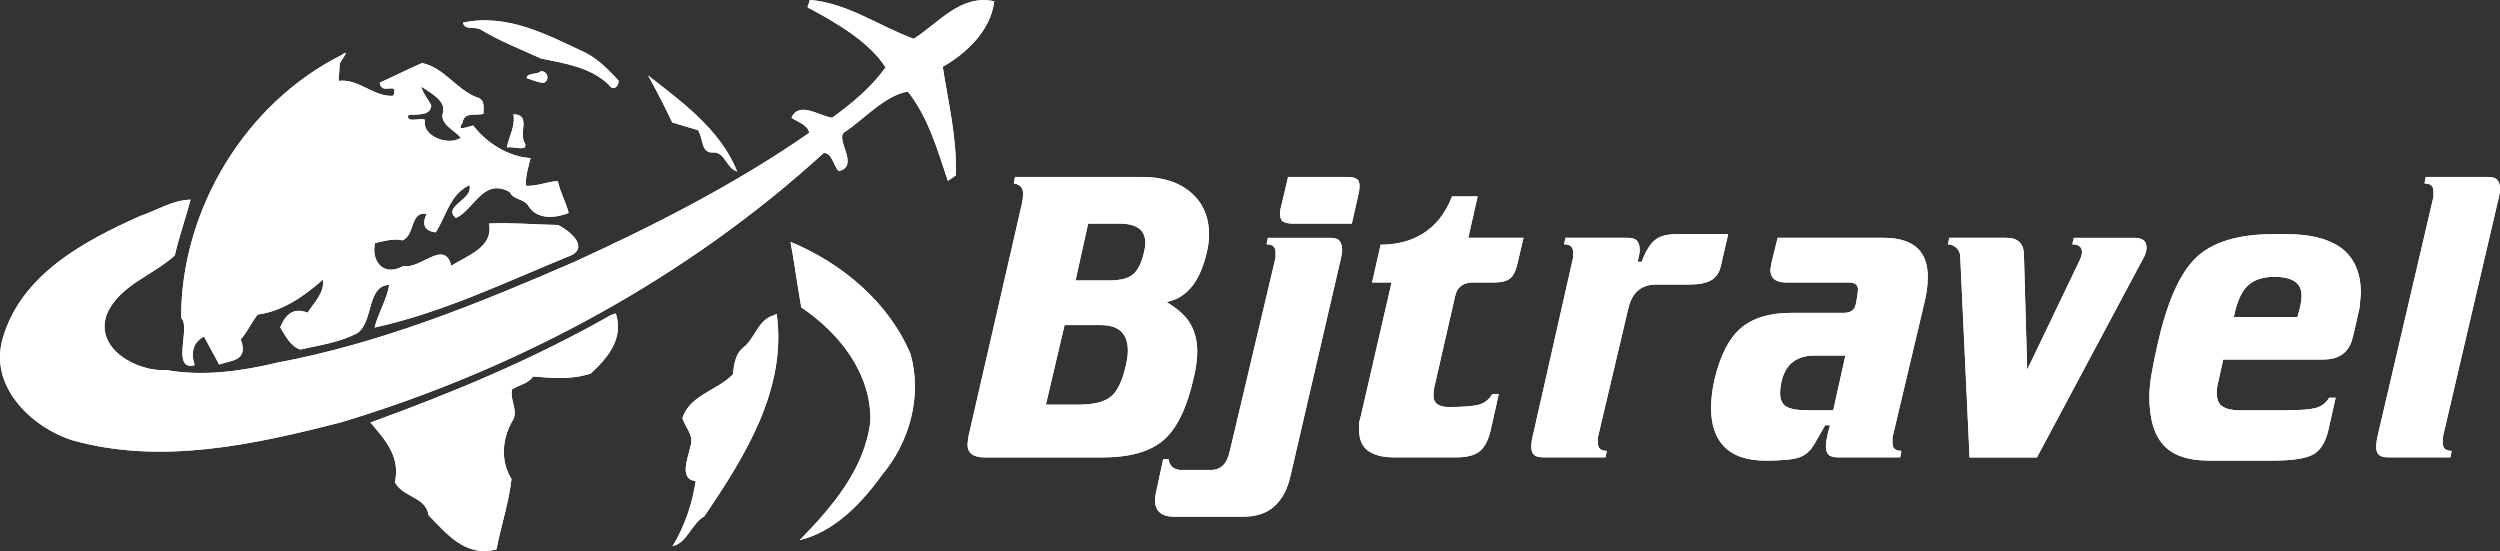 <?xml version="1.0" encoding="UTF-8"?>
<svg id="Layer_2" data-name="Layer 2" xmlns="http://www.w3.org/2000/svg" xmlns:xlink="http://www.w3.org/1999/xlink" viewBox="0 0 551.54 121.57">
  <rect x="0" y="0" width="551.54" height="121.57" fill="#333333" stroke="none"/>
  <defs>
    <style>
      .cls-1 {
        fill: #fff;
      }

      .cls-2 {
        clip-path: url(#clippath-1);
      }

      .cls-3 {
        clip-path: url(#clippath-4);
      }
    </style>
    <clipPath id="clippath-1">
      <path class="cls-1" d="m170.57,69.62l.78-.37c2.3,16.69-7.07,31.49-15.93,44.63-2.87,1.63-3.8,5.86-7.04,6.62,2.66-4.38,4.38-9.4,5.1-14.36-3.8-.44-1.63-5.17-1.14-7.73.82-2.29-1.15-4.14-1.79-6.18,1.67-5.08,7.64-6.07,11.12-9.61.31-2.17.49-4.58,2.4-6.01,2.52-2.03,3.17-6,6.5-7m-35.72-.13l1.02-.32c1.77,5.65-1.84,9.77-5.51,13.23-4.18,1.4-8.48,1.02-12.76.67-1.08,1.61-3.12,1.85-4.65,2.87-.52,2.45,1.63,4.9-.03,7.14-2.16,3.91-2.51,8.74-.08,12.6-.56,5.21-2.32,10.31-3.3,15.51-6.83,1.84-10.92-3.37-15.01-7.54-.47-3.99-5.65-3.9-7.42-7.26,1.31-5.49-2.15-9.45-5.39-13.16,18.54-6.74,35.94-13.98,53.12-23.74Zm39.56-16.11c11.21,4.62,21.65,13.28,26.47,24.76,2.6,9.32-.21,19.39-6.34,26.69-4.47,6.24-10.46,12.47-18.13,14.35,7.14-7.28,14.33-15.64,15.61-26.17.26-10.62-6.83-19.52-15.24-25.19-.87-4.81-1.48-9.66-2.38-14.44Zm-61.14-28.14c3.99-.02,1.05,4.19,2.53,6.38.82,2.01-2.9.53-3.98.93.47-2.44,1.92-4.77,1.45-7.31Zm29.71-8.58c7.56,5.92,15.87,11.87,19.66,21.18-2.46-.69-2.61-4.28-5.29-4.2-2.82.24-2.15-3.27-3.39-4.94-1.89-.57-3.79-1.08-5.66-1.69-1.65-3.51-3.43-6.97-5.32-10.35Zm-23.73-.91c1.51-.26,2.18,2.01.64,2.54-1.25-.08-2.49-.68-3.7-1.05.11-1.27,2.28-.66,3.07-1.49Zm-26.32,3.34c.38,1.56,1.48,2.75,2.21,4.14-.11,2.51-3.34,1.88-5.07,2.19-.5,1.84,2.64.49,3.69,1.03-.76,3.67,5.21,5.83,7.91,3.94-1.35-1.64-4.2-2.67-4.07-5.09,1.22-2.99-2.7-4.8-4.67-6.22Zm-17.41-7.07c1.9-1.31-.47,1.47-.57,2.11-.09,1.24-.15,2.49-.26,3.73,4.5-.56,7.69,3.59,12.09,3.29,1.25-3.46-2.61.09-3.02-2.9,3.14-1.38,6.2-2.98,9.36-4.33,4.94,1.05,7.54,5.86,12.15,7.6,1.77.42,1.39,2.21,1.38,3.61-1.65.43-4.33-.49-4.58,1.91-1.61,2.23,1.11.83,2.34.68,2.94,3.84,7.71,6.86,12.64,7.17-.49,2-1.15,3.99-1.03,6.1,2.42.18,4.66-.94,7.05-1.01.49,2.43,1.79,4.6,2.38,7.01-2.9,1.17-6.89,1.53-8.8-1.44-.93-1.75-3.39-1.38-4.23-3.21-5.89-3.17-7.78,3.93-11.85,5.77-3.06-2.62,3.98-4.06,2.99-7.27-4.3,2.06-5.09,6.77-7.43,10.43-2.58-.32-3.08-1.81-2-4.08-3.72-.64-2.49,4.64-5.34,5.84-2.04-.46-4.06.15-6.04.6-.89,3.45,1.42,7.68,6.22,5.08,3.79.77,9.1-6.04,10.58-.07,3.69-2.33,9.33-4.06,8.34-9.32,5.07-.24,10.14.25,15.2.33,2.28,1.05,6.74,4.58,3.1,6.61-14.32,5.83-28.41,12.7-43.56,16.01.81-3.23,2.7-6.11,3.25-9.43-5.05.23-3.4,8.14-7.08,10.68-3.82,2-8.39,2.69-12.59,3.6-2.21-.8-3.21-3.02-4.39-4.87,1.17-2.87,2.92-4.5,6.06-3.25,1.4-2.28,3.76-4.36,3.36-7.3-4.1,3.61-8.87,6.98-14.39,7.7-1.37,1.74-2.27,3.81-3.74,5.49,1.81,4.88-2.26,4.58-4.75,5.54-.84-1.54-2.52-4.64-3.36-6.18-2.29,1.21-2.98,3.32-2.07,6.32-5.29,1.36-.74-8.57-2.97-10.4-.05-23.88,14.14-47.46,35.6-58.12Zm26.63-7.02c9.79-2.06,18.48,2.65,26.95,6.61,2.9,1.46,5.14,3.81,7.34,6.14.24,1.23-1.24,2.46-2.04,1.03-4.06-3.95-9.79-4.79-15.08-5.87-4.43-2.05-9.04-3.8-13.22-6.36-1.19-.77-3.67.22-3.94-1.55ZM178.62,0c8.18.58,15.34,5.78,22.95,8.56,5.49-3.43,10.3-9.9,17.78-8.27-.82,6.46-6.03,11.39-11.37,14.45,1.27,8.21,3.16,15.64,2.88,23.96-.44.29-1.3.9-1.74,1.2-2.3-6.83-4.29-13.95-8.82-19.69-4.95.69-9.98,6.37-13.99,8.94-2.2,1.41,3.48,7.48-1.26,8.6-1.21-1.18-1.43-3.99-3.31-4.02-30.05,27.45-67.24,47.61-106.37,59.4-19.17,4.94-39.81,9.5-59.35,4.01-9.23-2.92-18.53-12.05-15.4-22.52,4.04-14.03,17.88-21.41,30.26-26.94,3.69-1.25,7.16-3.53,11.16-3.63-1.1,4.11-2.51,8.12-3.48,12.29-4.79,4.43-12.34,6.58-15.04,13.1-2.67,7.66,6.95,12.66,13.29,12.22,8.11,1.41,16.37.25,24.32-1.64,22.78-4.26,44.32-13.01,65.49-22.2,17.97-8.2,35.63-17.22,51.9-28.49-.24-1.79-2.57-2.42-3.9-3.34,1.61-3.78,6.17-.38,8.97-.01,4.37-3.17,8.63-6.71,11.79-11.1-3.58-5.65-10.91-9.86-16.61-12.94-1.11-.41-.36-.59-.12-1.93Z"/>
    </clipPath>
    <clipPath id="clippath-4">
      <path class="cls-1" d="m551.09,44.34l-12.18,52.18v1.25c0,1.13.66,1.7,1.97,1.7l-.27,1.43h-13.7c-1.01,0-1.72-.19-2.1-.58-.39-.39-.58-.97-.58-1.75s.15-1.76.45-2.97l12.18-52.18v-1.25c0-1.13-.66-1.7-1.97-1.7l.27-1.43h13.7c1.07,0,1.79.24,2.15.72.36.48.54,1.13.54,1.97,0,.54-.15,1.4-.45,2.61m-58.29,25.59h14.06l.45-1.72c.3-1.21.45-2.21.45-2.98,0-2.78-2-4.16-6-4.16-2.87,0-4.98.82-6.36,2.45-1.13,1.33-2,3.46-2.6,6.42Zm1.16,20.59h10.3c3.22,0,5.46-.18,6.71-.54,1.25-.36,2.21-1.1,2.87-2.24h1.43l-1.61,7.16c-.66,2.81-1.84,4.63-3.54,5.46-1.7.84-4.55,1.25-8.55,1.25h-14.33c-4.3,0-7.49-1.01-9.58-3.04-2.33-2.27-3.49-5.97-3.49-11.1,0-1.31.15-2.88.45-4.7.3-1.82.69-3.78,1.16-5.86,2.09-9.73,4.94-16.37,8.55-19.92,3.61-3.55,9.36-5.33,17.24-5.33h2.87c5.13,0,9.07.96,11.82,2.88,3.04,2.15,4.57,5.54,4.57,10.15l-.27,3.13c-.9,4.13-1.49,6.66-1.79,7.55-.95,2.64-3.04,3.95-6.27,3.95h-22.03l-1.07,4.79c-.24.95-.36,1.78-.36,2.49,0,1.54.43,2.58,1.3,3.1.87.54,2.07.81,3.63.81Zm-63.93-38.05h12.62c2.57,0,3.85,1.28,3.85,3.85l.72,25.25,11.64-24.26c.3-.72.45-1.28.45-1.7,0-1.13-.72-1.7-2.15-1.7l.36-1.43h13.43c1.73,0,2.6.72,2.6,2.15,0,.84-.3,1.73-.9,2.7l-23.28,43.59h-14.86l-2.06-44.32c0-.72-.27-1.34-.81-1.88-.54-.54-1.16-.81-1.88-.81l.27-1.43Zm-14.5,0c3.46,0,6,.81,7.61,2.42,1.43,1.43,2.15,3.51,2.15,6.19,0,1.85-.27,3.87-.82,6.01l-6.97,29.43v1.25c0,1.13.66,1.7,1.97,1.7l-.27,1.43h-13.7c-1.01,0-1.72-.19-2.1-.6-.39-.39-.58-.97-.58-1.76s.15-1.79.45-3l.45-1.72h-1.07l-2.42,4.21c-.84,1.43-1.93,2.39-3.27,2.87-1.34.48-3.84.72-7.48.72-4.18,0-7.28-1.1-9.31-3.31-1.79-1.97-2.69-4.75-2.69-8.33,0-1.79.24-3.82.72-6.09,1.25-5.37,3.19-9.19,5.82-11.46,2.63-2.27,6.33-3.4,11.1-3.4h11.55c1.49,0,2.39-.57,2.69-1.7l.36-1.79.18-1.61c0-1.07-.66-1.61-1.97-1.61h-13.88c-2.33,0-3.49-.96-3.49-2.87l.27-1.52,1.34-5.46h23.37Zm-11.1,38.05l2.69-12.09h-6.71c-4,0-6.45,1.85-7.34,5.55-.24.95-.36,1.88-.36,2.78,0,1.43.46,2.42,1.39,2.95.93.54,2.46.81,4.61.81h5.73Zm-45.17-22.64l-6.76,28.64v1.25c0,1.13.66,1.7,1.97,1.7l-.27,1.43h-13.7c-1.01,0-1.72-.19-2.1-.58-.39-.39-.58-.97-.58-1.75s.15-1.78.46-2.97l8.76-38.75v-1.25c0-1.13-.66-1.7-1.97-1.7l.27-1.43h13.7c1.07,0,1.79.24,2.15.72.36.48.54,1.13.54,1.97,0,.54-.15,1.4-.45,2.6h.9c.84-2.27,1.79-3.85,2.86-4.75,1.07-.9,2.63-1.34,4.66-1.34h11.55l-1.63,7.07c-.36,1.49-1.09,2.54-2.21,3.13-1.1.6-2.69.9-4.73.9h-7.3c-3.24,0-5.28,1.7-6.12,5.12Zm-29.59-5.57h-4.66c-2.27,0-3.61,1.04-4.03,3.15l-4.39,19.22c-.24.95-.36,1.82-.36,2.6,0,1.69,1.13,2.52,3.4,2.52,3.22,0,5.46-.18,6.71-.55,1.25-.37,2.21-1.15,2.87-2.31h1.43l-1.79,8.01c-.54,2.22-1.36,3.78-2.46,4.64-1.1.88-2.82,1.31-5.15,1.31h-13.7c-2.45,0-4.34-.48-5.69-1.43-1.34-.95-2.01-2.49-2.01-4.58v-1.7c.18-.66.3-1.1.36-1.34l6.8-29.53h-4.3l1.88-8.33c3.52,0,6.57-.78,9.13-2.33,2.98-1.79,5.19-4.57,6.63-8.33h5.64l-2.06,9.13h12.18l-1.43,6.09c-.36,1.43-.9,2.42-1.61,2.95-.72.54-1.85.81-3.4.81Zm-31.43-12.98h-12.98c-.84,0-1.52-.12-2.06-.36-.54-.24-.81-.87-.81-1.88,0-.18.02-.39.04-.63.03-.24.1-.57.22-.98l1.52-6.45h12.89c.96,0,1.67.13,2.15.4.48.27.72.82.72,1.66l-.09,1.07-1.61,7.16Zm-37.47,54.35h6.4c2.16,0,3.54-1.37,4.13-4.12l10.1-42.71v-1.25c0-1.13-.66-1.7-1.97-1.7l.27-1.43h13.7c1.07,0,1.79.24,2.15.72.36.48.54,1.13.54,1.97,0,.54-.15,1.4-.45,2.6l-10.92,47.11c-.66,2.98-1.84,5.24-3.54,6.79-1.7,1.55-4.01,2.33-6.94,2.33h-15.13c-2.87,0-4.3-1.21-4.3-3.64,0-.3.06-.81.18-1.52l1.63-7.55h1.16c.24,1.61,1.24,2.42,2.98,2.42Zm-23.5-41.81h7.43c2.51,0,4.28-.46,5.33-1.39,1.04-.93,1.84-2.55,2.37-4.88.18-.72.27-1.4.27-2.06,0-2.81-1.91-4.21-5.73-4.21h-6.89l-2.78,12.53Zm-6.54,27.4h7.34c3.16,0,5.48-.57,6.94-1.72,1.46-1.13,2.58-3.45,3.36-6.92.3-1.31.45-2.4.45-3.24,0-3.78-1.97-5.67-5.91-5.67h-8.06l-4.12,17.55Zm-6.8-50.23h28.02c4.54,0,8.13,1.15,10.79,3.45,2.66,2.3,3.98,5.39,3.98,9.27,0,1.31-.18,2.69-.54,4.12-.72,2.98-1.73,5.34-3.04,7.07-1.55,2.03-3.49,3.25-5.82,3.67,2.21,1.31,3.82,2.69,4.83,4.13,1.31,1.85,1.97,4.12,1.97,6.82,0,1.67-.27,3.66-.81,5.92-1.49,6.58-3.72,11.13-6.67,13.64-2.95,2.52-7.42,3.78-13.39,3.78h-26.05c-2.51,0-3.76-.96-3.76-2.87l.18-1.61,11.82-51.48c.18-.84.27-1.55.27-2.15,0-1.37-.69-2.15-2.06-2.33l.27-1.43Z"/>
    </clipPath>
  </defs>
  <g id="Layer_1-2" data-name="Layer 1">
    <g>
      <g>
        <path class="cls-1" d="m170.57,69.62l.78-.37c2.3,16.69-7.07,31.49-15.93,44.63-2.87,1.63-3.8,5.86-7.04,6.62,2.66-4.38,4.38-9.4,5.1-14.36-3.8-.44-1.63-5.17-1.14-7.73.82-2.29-1.15-4.14-1.79-6.18,1.67-5.08,7.64-6.07,11.12-9.61.31-2.17.49-4.58,2.4-6.01,2.52-2.03,3.17-6,6.5-7m-35.72-.13l1.02-.32c1.77,5.65-1.84,9.77-5.51,13.23-4.18,1.4-8.48,1.02-12.76.67-1.08,1.61-3.12,1.85-4.65,2.87-.52,2.45,1.63,4.9-.03,7.14-2.16,3.91-2.51,8.74-.08,12.6-.56,5.21-2.32,10.31-3.3,15.51-6.83,1.84-10.92-3.37-15.01-7.54-.47-3.99-5.65-3.9-7.42-7.26,1.31-5.49-2.15-9.45-5.39-13.16,18.54-6.74,35.94-13.98,53.12-23.74Zm39.56-16.11c11.21,4.62,21.65,13.28,26.47,24.76,2.6,9.32-.21,19.39-6.34,26.69-4.47,6.24-10.46,12.47-18.13,14.35,7.14-7.28,14.33-15.64,15.61-26.17.26-10.62-6.83-19.52-15.24-25.19-.87-4.81-1.48-9.66-2.38-14.44Zm-61.14-28.14c3.99-.02,1.05,4.19,2.53,6.38.82,2.01-2.9.53-3.98.93.47-2.44,1.92-4.77,1.45-7.31Zm29.71-8.58c7.56,5.92,15.87,11.87,19.66,21.18-2.46-.69-2.61-4.28-5.29-4.2-2.82.24-2.15-3.27-3.39-4.94-1.89-.57-3.79-1.08-5.66-1.69-1.65-3.51-3.43-6.97-5.32-10.35Zm-23.73-.91c1.51-.26,2.18,2.01.64,2.54-1.25-.08-2.49-.68-3.7-1.05.11-1.27,2.28-.66,3.07-1.49Zm-26.32,3.34c.38,1.56,1.48,2.75,2.21,4.14-.11,2.51-3.34,1.88-5.07,2.19-.5,1.84,2.64.49,3.69,1.03-.76,3.67,5.21,5.83,7.91,3.94-1.35-1.64-4.2-2.67-4.07-5.09,1.22-2.99-2.7-4.8-4.67-6.22Zm-17.41-7.07c1.9-1.31-.47,1.47-.57,2.11-.09,1.24-.15,2.49-.26,3.73,4.5-.56,7.69,3.59,12.09,3.29,1.25-3.46-2.61.09-3.02-2.9,3.14-1.38,6.2-2.98,9.36-4.33,4.94,1.05,7.54,5.86,12.15,7.6,1.77.42,1.39,2.21,1.38,3.61-1.65.43-4.33-.49-4.58,1.91-1.61,2.23,1.11.83,2.34.68,2.94,3.84,7.71,6.86,12.64,7.17-.49,2-1.15,3.99-1.03,6.1,2.42.18,4.66-.94,7.05-1.01.49,2.43,1.79,4.6,2.38,7.01-2.9,1.17-6.89,1.53-8.8-1.44-.93-1.75-3.39-1.38-4.23-3.21-5.89-3.17-7.78,3.93-11.85,5.77-3.06-2.62,3.98-4.06,2.99-7.27-4.3,2.06-5.09,6.77-7.43,10.43-2.58-.32-3.08-1.81-2-4.08-3.72-.64-2.49,4.64-5.34,5.84-2.04-.46-4.06.15-6.04.6-.89,3.45,1.42,7.68,6.22,5.08,3.79.77,9.1-6.04,10.58-.07,3.69-2.33,9.33-4.06,8.34-9.32,5.07-.24,10.14.25,15.2.33,2.28,1.05,6.74,4.58,3.1,6.61-14.32,5.83-28.41,12.7-43.56,16.01.81-3.23,2.7-6.11,3.25-9.43-5.05.23-3.4,8.14-7.08,10.68-3.82,2-8.39,2.69-12.59,3.6-2.21-.8-3.21-3.02-4.39-4.87,1.17-2.87,2.92-4.5,6.06-3.25,1.4-2.28,3.76-4.36,3.36-7.3-4.1,3.61-8.87,6.98-14.39,7.7-1.37,1.74-2.27,3.81-3.74,5.49,1.81,4.88-2.26,4.58-4.75,5.54-.84-1.54-2.52-4.64-3.36-6.18-2.29,1.21-2.98,3.32-2.07,6.32-5.29,1.36-.74-8.57-2.97-10.4-.05-23.88,14.14-47.46,35.6-58.12Zm26.63-7.02c9.79-2.06,18.48,2.65,26.95,6.61,2.9,1.46,5.14,3.81,7.34,6.14.24,1.23-1.24,2.46-2.04,1.03-4.06-3.95-9.79-4.79-15.08-5.87-4.43-2.05-9.04-3.8-13.22-6.36-1.19-.77-3.67.22-3.94-1.55ZM178.62,0c8.18.58,15.34,5.78,22.95,8.56,5.49-3.43,10.3-9.9,17.78-8.27-.82,6.46-6.03,11.39-11.37,14.45,1.27,8.21,3.16,15.64,2.88,23.96-.44.29-1.3.9-1.74,1.2-2.3-6.83-4.29-13.95-8.82-19.69-4.95.69-9.98,6.37-13.99,8.94-2.2,1.41,3.48,7.48-1.26,8.6-1.21-1.18-1.43-3.99-3.31-4.02-30.05,27.45-67.24,47.61-106.37,59.4-19.17,4.94-39.81,9.5-59.35,4.01-9.23-2.92-18.53-12.05-15.4-22.52,4.04-14.03,17.88-21.41,30.26-26.94,3.69-1.25,7.16-3.53,11.16-3.63-1.1,4.11-2.51,8.12-3.48,12.29-4.79,4.43-12.34,6.58-15.04,13.1-2.67,7.66,6.95,12.66,13.29,12.22,8.11,1.41,16.37.25,24.32-1.64,22.78-4.26,44.32-13.01,65.49-22.2,17.97-8.2,35.63-17.22,51.9-28.49-.24-1.79-2.57-2.42-3.9-3.34,1.61-3.78,6.17-.38,8.97-.01,4.37-3.17,8.63-6.71,11.79-11.1-3.58-5.65-10.91-9.86-16.61-12.94-1.11-.41-.36-.59-.12-1.93Z"/>
        <g class="cls-2">
          <rect class="cls-1" x="-2.51" y="-1.34" width="221.87" height="124.37"/>
        </g>
      </g>
      <g>
        <path class="cls-1" d="m551.09,44.34l-12.18,52.18v1.25c0,1.13.66,1.7,1.97,1.7l-.27,1.43h-13.7c-1.01,0-1.72-.19-2.1-.58-.39-.39-.58-.97-.58-1.75s.15-1.76.45-2.97l12.18-52.18v-1.25c0-1.13-.66-1.7-1.97-1.7l.27-1.43h13.7c1.07,0,1.79.24,2.15.72.36.48.54,1.13.54,1.97,0,.54-.15,1.4-.45,2.61m-58.29,25.59h14.06l.45-1.72c.3-1.21.45-2.21.45-2.98,0-2.78-2-4.16-6-4.16-2.87,0-4.98.82-6.36,2.45-1.13,1.33-2,3.46-2.6,6.42Zm1.16,20.59h10.3c3.22,0,5.46-.18,6.71-.54,1.25-.36,2.21-1.1,2.87-2.24h1.43l-1.61,7.16c-.66,2.81-1.84,4.63-3.54,5.46-1.7.84-4.55,1.25-8.55,1.25h-14.33c-4.3,0-7.49-1.01-9.58-3.04-2.33-2.27-3.49-5.97-3.49-11.1,0-1.31.15-2.88.45-4.7.3-1.82.69-3.78,1.16-5.86,2.09-9.73,4.94-16.37,8.55-19.92,3.61-3.55,9.36-5.33,17.24-5.33h2.87c5.13,0,9.07.96,11.82,2.88,3.04,2.15,4.57,5.54,4.57,10.15l-.27,3.13c-.9,4.13-1.49,6.66-1.79,7.55-.95,2.64-3.04,3.95-6.27,3.95h-22.03l-1.07,4.79c-.24.95-.36,1.78-.36,2.49,0,1.54.43,2.58,1.3,3.1.87.54,2.07.81,3.63.81Zm-63.93-38.05h12.62c2.57,0,3.85,1.28,3.85,3.85l.72,25.25,11.64-24.26c.3-.72.45-1.28.45-1.7,0-1.13-.72-1.7-2.15-1.7l.36-1.43h13.43c1.73,0,2.6.72,2.6,2.15,0,.84-.3,1.73-.9,2.7l-23.28,43.59h-14.86l-2.06-44.32c0-.72-.27-1.34-.81-1.88-.54-.54-1.16-.81-1.88-.81l.27-1.43Zm-14.5,0c3.46,0,6,.81,7.61,2.42,1.43,1.43,2.15,3.51,2.15,6.19,0,1.85-.27,3.87-.82,6.01l-6.97,29.43v1.25c0,1.13.66,1.7,1.97,1.7l-.27,1.43h-13.7c-1.01,0-1.72-.19-2.1-.6-.39-.39-.58-.97-.58-1.76s.15-1.79.45-3l.45-1.72h-1.07l-2.42,4.21c-.84,1.43-1.93,2.39-3.27,2.87-1.34.48-3.84.72-7.48.72-4.18,0-7.28-1.1-9.31-3.31-1.79-1.97-2.69-4.75-2.69-8.33,0-1.79.24-3.82.72-6.09,1.25-5.37,3.19-9.19,5.82-11.46,2.63-2.27,6.33-3.4,11.1-3.4h11.55c1.49,0,2.39-.57,2.69-1.7l.36-1.79.18-1.61c0-1.07-.66-1.61-1.97-1.61h-13.88c-2.33,0-3.49-.96-3.49-2.87l.27-1.52,1.34-5.46h23.37Zm-11.1,38.05l2.69-12.09h-6.71c-4,0-6.45,1.85-7.34,5.55-.24.95-.36,1.88-.36,2.78,0,1.43.46,2.42,1.39,2.95.93.54,2.46.81,4.61.81h5.73Zm-45.17-22.64l-6.76,28.64v1.25c0,1.13.66,1.7,1.97,1.7l-.27,1.43h-13.7c-1.01,0-1.72-.19-2.1-.58-.39-.39-.58-.97-.58-1.75s.15-1.78.46-2.97l8.76-38.75v-1.25c0-1.13-.66-1.7-1.97-1.7l.27-1.43h13.7c1.07,0,1.79.24,2.15.72.36.48.54,1.13.54,1.97,0,.54-.15,1.4-.45,2.6h.9c.84-2.27,1.79-3.85,2.86-4.75,1.07-.9,2.63-1.34,4.66-1.34h11.55l-1.63,7.07c-.36,1.49-1.09,2.54-2.21,3.13-1.1.6-2.69.9-4.73.9h-7.3c-3.24,0-5.28,1.7-6.12,5.12Zm-29.59-5.57h-4.66c-2.27,0-3.61,1.04-4.03,3.15l-4.39,19.22c-.24.95-.36,1.82-.36,2.6,0,1.69,1.13,2.52,3.4,2.52,3.22,0,5.46-.18,6.71-.55,1.25-.37,2.21-1.15,2.87-2.31h1.43l-1.79,8.01c-.54,2.22-1.36,3.78-2.46,4.64-1.1.88-2.82,1.31-5.15,1.31h-13.7c-2.45,0-4.34-.48-5.69-1.43-1.34-.95-2.01-2.49-2.01-4.58v-1.7c.18-.66.3-1.1.36-1.34l6.8-29.53h-4.3l1.88-8.33c3.52,0,6.57-.78,9.13-2.33,2.98-1.79,5.19-4.57,6.63-8.33h5.64l-2.06,9.13h12.18l-1.43,6.09c-.36,1.43-.9,2.42-1.61,2.95-.72.54-1.85.81-3.4.81Zm-31.43-12.98h-12.98c-.84,0-1.52-.12-2.06-.36-.54-.24-.81-.87-.81-1.88,0-.18.02-.39.04-.63.03-.24.1-.57.22-.98l1.52-6.45h12.89c.96,0,1.67.13,2.15.4.48.27.72.82.72,1.66l-.09,1.07-1.61,7.16Zm-37.47,54.35h6.4c2.16,0,3.54-1.37,4.13-4.12l10.1-42.71v-1.25c0-1.13-.66-1.7-1.97-1.7l.27-1.43h13.7c1.07,0,1.79.24,2.15.72.36.48.54,1.13.54,1.97,0,.54-.15,1.4-.45,2.6l-10.92,47.11c-.66,2.98-1.84,5.24-3.54,6.79-1.7,1.55-4.01,2.33-6.94,2.33h-15.13c-2.87,0-4.3-1.21-4.3-3.64,0-.3.06-.81.18-1.52l1.63-7.55h1.16c.24,1.61,1.24,2.42,2.98,2.42Zm-23.5-41.81h7.43c2.51,0,4.28-.46,5.33-1.39,1.04-.93,1.84-2.55,2.37-4.88.18-.72.27-1.4.27-2.06,0-2.81-1.91-4.21-5.73-4.21h-6.89l-2.78,12.53Zm-6.54,27.4h7.34c3.16,0,5.48-.57,6.94-1.72,1.46-1.13,2.58-3.45,3.36-6.92.3-1.31.45-2.4.45-3.24,0-3.78-1.97-5.67-5.91-5.67h-8.06l-4.12,17.55Zm-6.8-50.23h28.02c4.54,0,8.13,1.15,10.79,3.45,2.66,2.3,3.98,5.39,3.98,9.27,0,1.31-.18,2.69-.54,4.12-.72,2.98-1.73,5.34-3.04,7.07-1.55,2.03-3.49,3.25-5.82,3.67,2.21,1.31,3.82,2.69,4.83,4.13,1.31,1.85,1.97,4.12,1.97,6.82,0,1.67-.27,3.66-.81,5.92-1.49,6.58-3.72,11.13-6.67,13.64-2.95,2.52-7.42,3.78-13.39,3.78h-26.05c-2.51,0-3.76-.96-3.76-2.87l.18-1.61,11.82-51.48c.18-.84.27-1.55.27-2.15,0-1.37-.69-2.15-2.06-2.33l.27-1.43Z"/>
        <g class="cls-3">
          <rect class="cls-1" x="213.46" y="39.05" width="338.08" height="74.94"/>
        </g>
      </g>
    </g>
  </g>
</svg>